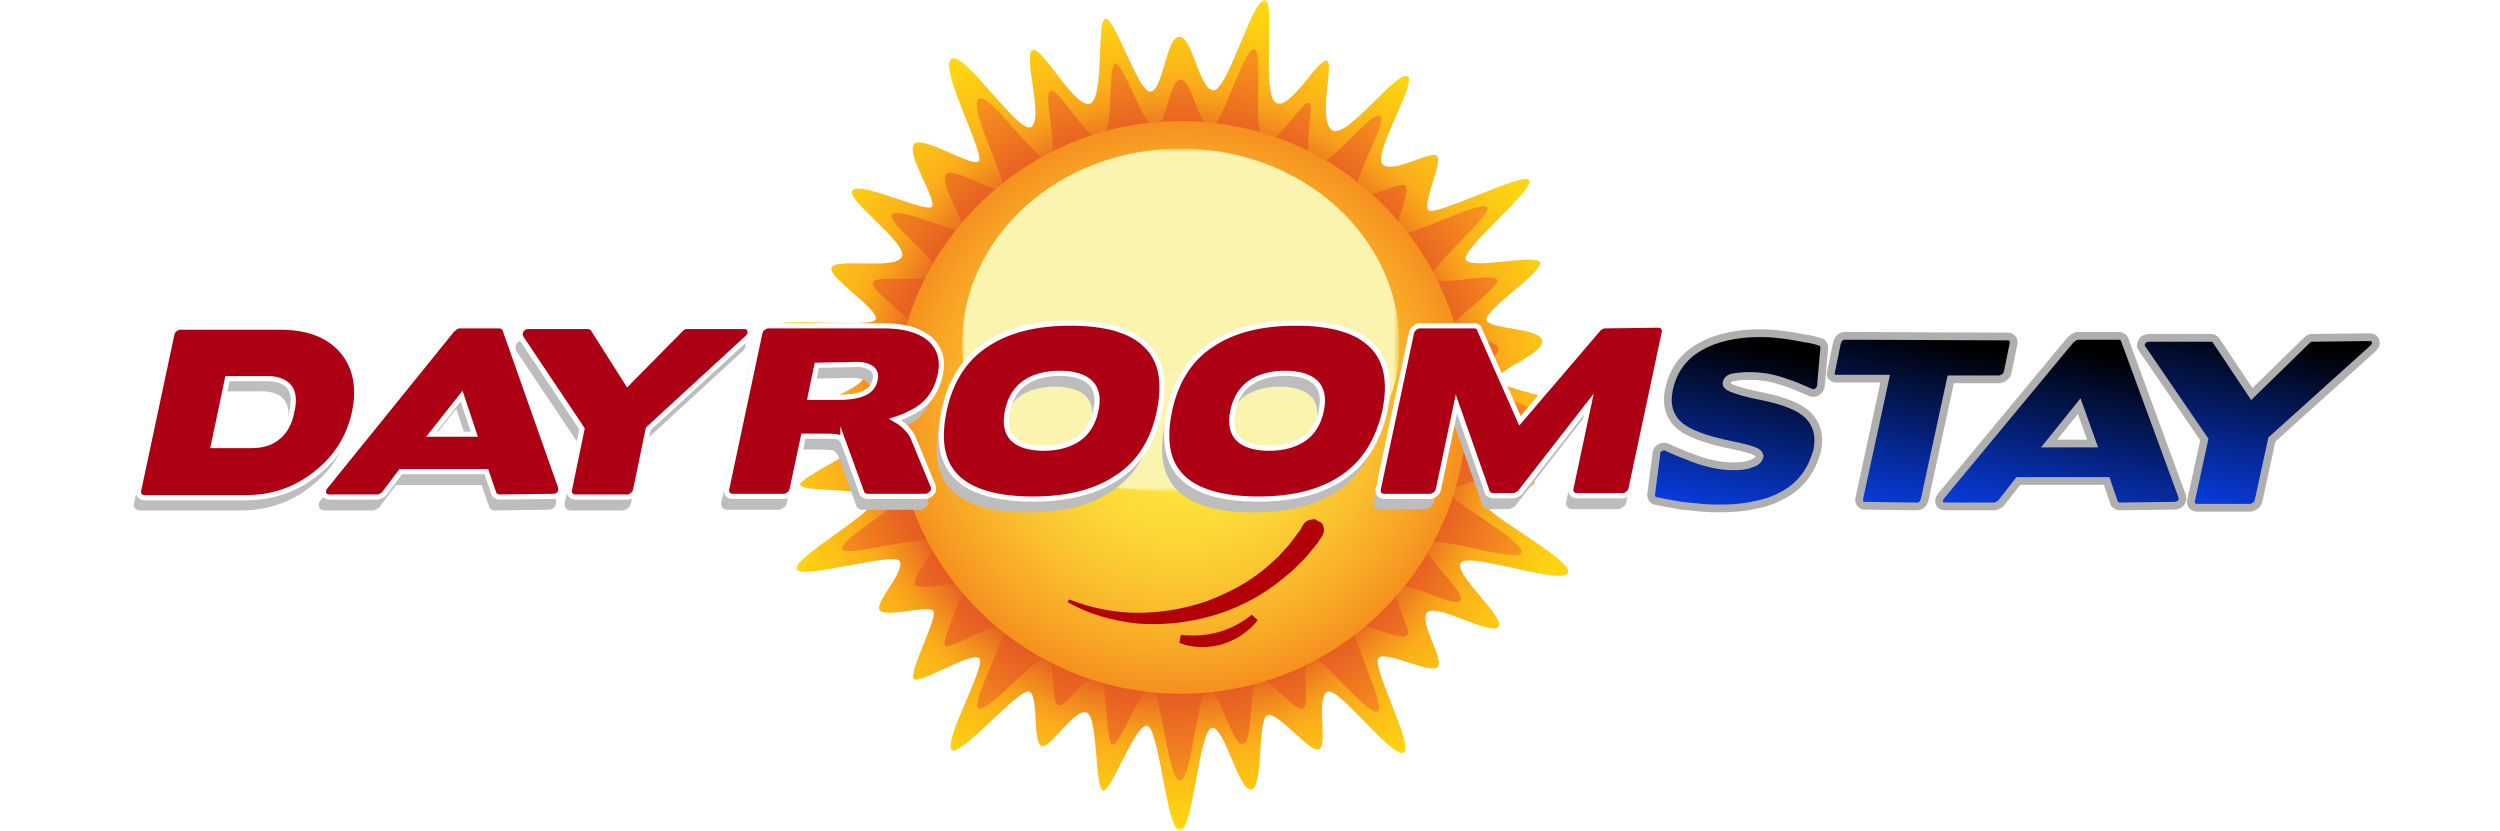 <?xml version="1.0" encoding="utf-8"?>
<!-- Generator: Adobe Illustrator 23.0.3, SVG Export Plug-In . SVG Version: 6.00 Build 0)  -->
<svg version="1.1" xmlns="http://www.w3.org/2000/svg" xmlns:xlink="http://www.w3.org/1999/xlink" x="0px" y="0px"
	 viewBox="0 0 373.7 124.2" style="enable-background:new 0 0 373.7 124.2;" xml:space="preserve">
<style type="text/css">
	.st0{filter:url(#Adobe_OpacityMaskFilter);}
	.st1{fill:url(#SVGID_2_);}
	.st2{mask:url(#SVGID_1_);fill:url(#SVGID_3_);}
	.st3{fill:url(#SVGID_4_);}
	.st4{fill:url(#SVGID_5_);}
	.st5{fill:#B30006;}
	.st6{filter:url(#Adobe_OpacityMaskFilter_1_);}
	.st7{fill:url(#SVGID_7_);}
	.st8{mask:url(#SVGID_6_);fill:#FAF4AE;}
	.st9{fill:url(#SVGID_8_);stroke:#AEAFAE;stroke-width:1.159;stroke-miterlimit:10;}
	.st10{fill:url(#SVGID_9_);stroke:#AEAFAE;stroke-width:1.159;stroke-miterlimit:10;}
	.st11{fill:url(#SVGID_10_);stroke:#AEAFAE;stroke-width:1.159;stroke-miterlimit:10;}
	.st12{fill:url(#SVGID_11_);stroke:#AEAFAE;stroke-width:1.159;stroke-miterlimit:10;}
	.st13{fill:#BDBDBD;}
	.st14{fill:#AE0014;stroke:#FFFFFF;stroke-width:0.772;stroke-miterlimit:10;}
</style>
<g id="Layer_1">
</g>
<g id="Sun">
	<g>
		<defs>
			<filter id="Adobe_OpacityMaskFilter" filterUnits="userSpaceOnUse" x="114.9" y="0" width="121.1" height="124.3">
				
					<feColorMatrix  type="matrix" values="-1 0 0 0 1  0 -1 0 0 1  0 0 -1 0 1  0 0 0 1 0" color-interpolation-filters="sRGB" result="source"/>
				<feFlood  style="flood-color:white;flood-opacity:1" result="back"/>
				<feBlend  in="source" in2="back" mode="normal"/>
			</filter>
		</defs>
		<mask maskUnits="userSpaceOnUse" x="114.9" y="0" width="121.1" height="124.3" id="SVGID_1_">
			<g class="st0">
				<radialGradient id="SVGID_2_" cx="176.701" cy="61.362" r="63.671" gradientUnits="userSpaceOnUse">
					<stop  offset="0.624" style="stop-color:#000000"/>
					<stop  offset="0.683" style="stop-color:#343434"/>
					<stop  offset="0.77" style="stop-color:#7C7C7C"/>
					<stop  offset="0.849" style="stop-color:#B4B4B4"/>
					<stop  offset="0.915" style="stop-color:#DDDDDD"/>
					<stop  offset="0.968" style="stop-color:#F6F6F6"/>
					<stop  offset="1" style="stop-color:#FFFFFF"/>
				</radialGradient>
				<circle class="st1" cx="176.7" cy="61.4" r="63.7"/>
			</g>
		</mask>
		<radialGradient id="SVGID_3_" cx="175.485" cy="62.118" r="61.351" gradientUnits="userSpaceOnUse">
			<stop  offset="0.616" style="stop-color:#DC4026"/>
			<stop  offset="0.703" style="stop-color:#EC7720"/>
			<stop  offset="0.776" style="stop-color:#F79F1C"/>
			<stop  offset="0.814" style="stop-color:#FBAE1A"/>
			<stop  offset="0.849" style="stop-color:#FBB718"/>
			<stop  offset="0.989" style="stop-color:#FDD511"/>
		</radialGradient>
		<path class="st2" d="M189.1,0c1.6,0.3-0.6,14.4,1.7,15.4c2.2,1,6.3-6.9,7.6-6.3c1,0.5-1.5,9.1,0.8,10.4c2.2,1.2,9.7-9.1,11.2-8.1
			c1.5,0.9-5.4,11.8-3.7,13.2c1.7,1.4,7.2-2.2,8.1-1.3c0.9,1-2.2,7-1.3,8.1c0.9,1.1,14.1-5.7,15.1-4.5c1,1.3-10.2,10.3-9.5,11.9
			c0.7,1.6,10.4-0.9,11.1,0.4c0.7,1.3-8.3,7.1-8,8.6c0.3,1.5,7.9,1.1,8.3,3.1c0.4,2-6.6,4.2-6.6,5.8c0,1.6,12.1,3.1,12.1,4.9
			c0,1.9-11.8,2.9-12.1,4.7c-0.4,1.8,6,4.7,5.5,5.9c-0.5,1.3-6.8,1.7-7.3,3.1c-0.5,1.4,13,8.3,12.3,10.3c-0.7,2-14.7-3.1-16-1.5
			c-1.3,1.6,6.8,8.3,5.6,9.6c-1.2,1.4-9.4-3.7-10.7-2.1c-1.2,1.6,2.7,7,1.6,8.1c-1.1,1.1-7.5-2.4-8.8-1.4
			c-1.3,1.1,5.4,13.3,3.7,14.2c-1.7,0.9-9.8-10-11.4-9.1c-1.7,0.9,0.1,7.9-1.2,8.6c-1.3,0.7-6.1-5.6-7.7-5.1
			c-1.6,0.5-0.6,10.6-2.4,11.1c-1.9,0.5-4-9.3-5.9-9.2c-2,0.2-2.8,15.2-4.8,15.4c-2,0.2-3.1-15.3-4.9-15.7c-1.8-0.4-5.4,9.9-6.6,9.7
			c-1.3-0.2-0.7-11.1-2.5-11.7c-1.9-0.6-5.4,5.5-6.7,5c-1.4-0.5-0.4-7.4-1.8-8.1c-1.4-0.8-10.2,9.7-11.6,8.7
			c-1.5-1,5.2-12.7,4.1-13.7c-1.1-1.1-8.9,3.9-9.8,3.1c-0.9-0.8,3.7-9.4,2.9-10.2c-0.8-0.9-7.2,1.1-8-0.1c-0.8-1.2,3.8-5.7,3-7.3
			c-0.8-1.5-14.6,2.8-15.4,1.2c-0.8-1.6,12.2-8.8,11.6-10.5c-0.6-1.8-10.8-1-11.1-2.1c-0.3-1.1,9.7-5.4,9.5-6.8
			c-0.2-1.5-7.3-2.7-7.3-4.2c0-1.5,7.3-3.3,7.4-5.4c0.2-2.2-14.7-5.6-14.2-7.2c0.5-1.7,15.5,0.3,15.9-1.2c0.5-1.5-7.2-6.2-6.6-7.7
			c0.6-1.5,9.5,0.4,10.5-1.6c1-2-8.3-8.4-7.4-9.9c0.9-1.6,11.1,3.4,11.9,2.4c0.8-1-3.8-7.7-2.7-9.3c1.1-1.6,8.7,3.5,9.7,2.5
			c1-1-6-14-4.1-15.3c1.9-1.3,10,11.2,11.9,10.2c2-1.1-1.2-10.7,0.2-11.5c1.4-0.8,6.3,8.7,8.6,8c2.2-0.7,1-12.3,2.3-12.7
			c1.4-0.4,5,11.2,6.8,10.9c1.9-0.3,2.3-8.2,4.3-8.2c2,0,2.9,7.9,5.1,8C183.5,13.5,187.3-0.4,189.1,0z"/>
		<radialGradient id="SVGID_4_" cx="175.485" cy="62.118" r="54.08" gradientUnits="userSpaceOnUse">
			<stop  offset="0.575" style="stop-color:#DC4026"/>
			<stop  offset="0.662" style="stop-color:#DF4A25"/>
			<stop  offset="0.808" style="stop-color:#E86422"/>
			<stop  offset="0.996" style="stop-color:#F68F1E"/>
			<stop  offset="1" style="stop-color:#F6901E"/>
		</radialGradient>
		<path class="st3" d="M187.5,7.4c1.5,0.3-0.5,12.7,1.5,13.6c2,0.9,5.6-6.1,6.7-5.6c0.9,0.4-1.3,8.1,0.7,9.1c2,1.1,8.5-8,9.9-7.2
			c1.3,0.8-4.7,10.4-3.3,11.6c1.5,1.2,6.4-2,7.1-1.1c0.8,0.9-1.9,6.2-1.1,7.1c0.8,1,12.4-5.1,13.3-3.9c0.9,1.1-8.9,9.1-8.3,10.5
			c0.6,1.4,9.2-0.8,9.8,0.3c0.6,1.1-7.3,6.3-7.1,7.6c0.3,1.3,7,1,7.3,2.7c0.3,1.7-5.8,3.7-5.8,5.1c0,1.4,10.7,2.7,10.7,4.3
			c0,1.6-10.4,2.5-10.7,4.1c-0.3,1.6,5.3,4.1,4.9,5.2c-0.4,1.1-6,1.5-6.5,2.7c-0.4,1.2,11.4,7.3,10.8,9.1
			c-0.6,1.7-12.9-2.8-14.1-1.3c-1.2,1.4,6,7.3,5,8.5c-1,1.2-8.3-3.3-9.4-1.9c-1.1,1.4,2.3,6.2,1.4,7.1c-0.9,0.9-6.6-2.2-7.7-1.2
			c-1.1,0.9,4.7,11.7,3.3,12.5c-1.5,0.8-8.6-8.8-10.1-8c-1.5,0.8,0.1,7-1,7.6c-1.1,0.6-5.4-4.9-6.8-4.5c-1.4,0.4-0.5,9.4-2.2,9.8
			c-1.6,0.4-3.5-8.2-5.2-8.1c-1.7,0.2-2.4,13.4-4.2,13.6c-1.8,0.2-2.8-13.5-4.3-13.9c-1.5-0.3-4.7,8.7-5.8,8.5
			c-1.1-0.2-0.6-9.8-2.2-10.3c-1.6-0.5-4.7,4.8-5.9,4.4c-1.2-0.4-0.4-6.5-1.6-7.2c-1.2-0.7-9,8.5-10.3,7.7
			c-1.3-0.9,4.6-11.2,3.6-12.1c-1-1-7.9,3.4-8.6,2.7c-0.8-0.7,3.3-8.3,2.6-9c-0.7-0.8-6.4,0.9-7.1-0.1c-0.7-1,3.3-5,2.6-6.4
			c-0.7-1.3-12.9,2.4-13.5,1.1c-0.7-1.4,10.7-7.7,10.2-9.3c-0.5-1.6-9.5-0.9-9.8-1.8c-0.3-0.9,8.5-4.7,8.3-6
			c-0.2-1.3-6.5-2.4-6.5-3.7c0-1.3,6.4-2.9,6.6-4.8c0.1-1.9-12.9-4.9-12.5-6.4c0.4-1.5,13.7,0.3,14.1-1.1c0.4-1.3-6.3-5.5-5.8-6.8
			c0.5-1.3,8.4,0.4,9.3-1.4c0.9-1.8-7.3-7.4-6.5-8.7c0.8-1.4,9.8,3,10.5,2.2c0.7-0.9-3.4-6.8-2.4-8.2c0.9-1.4,7.7,3.1,8.5,2.2
			c0.9-0.9-5.3-12.3-3.6-13.5c1.6-1.2,8.8,9.9,10.5,9c1.7-0.9-1-9.5,0.2-10.2c1.2-0.7,5.6,7.7,7.6,7.1c2-0.6,0.9-10.8,2.1-11.2
			c1.2-0.3,4.4,9.9,6,9.6c1.6-0.3,2.1-7.2,3.8-7.2c1.7,0,2.6,7,4.5,7.1C182.6,19.2,185.9,7,187.5,7.4z"/>
		<radialGradient id="SVGID_5_" cx="176.544" cy="60.891" r="42.762" gradientUnits="userSpaceOnUse">
			<stop  offset="6.650070e-02" style="stop-color:#FDE93D"/>
			<stop  offset="0.249" style="stop-color:#FDE43B"/>
			<stop  offset="0.456" style="stop-color:#FCD737"/>
			<stop  offset="0.674" style="stop-color:#FAC02F"/>
			<stop  offset="0.899" style="stop-color:#F7A124"/>
			<stop  offset="1" style="stop-color:#F6901E"/>
		</radialGradient>
		<path class="st4" d="M219.3,60.9c0,23.6-19.1,42.8-42.8,42.8c-23.6,0-42.8-19.1-42.8-42.8c0-23.6,19.1-42.8,42.8-42.8
			C200.2,18.1,219.3,37.3,219.3,60.9z"/>
	</g>
</g>
<g id="Smile">
	<g>
		<g>
			<path class="st5" d="M159.8,89.6c3.3,1.3,6.8,2,10.3,2c3.5,0,6.9-0.6,10.2-1.7c3.2-1.2,6.3-2.8,8.9-5l1.9-1.7l1.7-1.9l1.5-2
				c0.5-0.7,0.5-1.6,2.2-1.7l1.1,0.6c0.8,1.5-0.2,2.1-0.6,2.9l-1.8,2.2l-2,2l-2.2,1.8c-3,2.3-6.4,4-10,5c-3.6,1-7.3,1.4-11,1.1
				c-3.7-0.4-7.3-1.4-10.4-3.2L159.8,89.6z"/>
		</g>
		<g>
			<path class="st5" d="M176.5,94.9c1.9,0.2,3.8,0.1,5.6-0.4c1.8-0.5,3.5-1.4,5-2.6l0.9,0.8c-1.3,1.7-3.3,3-5.3,3.6
				c-2.1,0.6-4.4,0.6-6.4-0.2L176.5,94.9z"/>
		</g>
	</g>
</g>
<g id="shine">
	<defs>
		<filter id="Adobe_OpacityMaskFilter_1_" filterUnits="userSpaceOnUse" x="143.8" y="22.2" width="65.4" height="51.3">
			
				<feColorMatrix  type="matrix" values="-1 0 0 0 1  0 -1 0 0 1  0 0 -1 0 1  0 0 0 1 0" color-interpolation-filters="sRGB" result="source"/>
			<feFlood  style="flood-color:white;flood-opacity:1" result="back"/>
			<feBlend  in="source" in2="back" mode="normal"/>
		</filter>
	</defs>
	<mask maskUnits="userSpaceOnUse" x="143.8" y="22.2" width="65.4" height="51.3" id="SVGID_6_">
		<g class="st6">
			<linearGradient id="SVGID_7_" gradientUnits="userSpaceOnUse" x1="176.478" y1="19.017" x2="176.478" y2="86.965">
				<stop  offset="0" style="stop-color:#000000"/>
				<stop  offset="1" style="stop-color:#FFFFFF"/>
			</linearGradient>
			<rect x="139.7" y="19" class="st7" width="73.6" height="58.5"/>
		</g>
	</mask>
	<path class="st8" d="M209.2,51.5c0,16.2-14.6,22-32.7,22c-18.1,0-32.7-5.8-32.7-22c0-16.2,14.6-29.3,32.7-29.3
		C194.6,22.2,209.2,35.3,209.2,51.5z"/>
</g>
<g id="Stay">
	<g>
		
			<linearGradient id="SVGID_8_" gradientUnits="userSpaceOnUse" x1="260.439" y1="62.283" x2="260.439" y2="33.784" gradientTransform="matrix(0.978 0.209 -0.209 0.978 15.764 -38.435)">
			<stop  offset="0" style="stop-color:#083DE0"/>
			<stop  offset="0.896" style="stop-color:#000000"/>
		</linearGradient>
		<path class="st9" d="M269.9,71.1c-0.8,1.1-1.8,2-3,2.7c-1.2,0.7-2.6,1.3-4.2,1.6c-1.6,0.4-3.4,0.6-5.3,0.6c-1,0-2,0-3-0.1
			c-1-0.1-2-0.2-3-0.3c-0.2,0-0.4-0.1-0.6-0.1c-0.2,0-0.3-0.1-0.5-0.1l0,0c-0.7-0.1-1.2-0.2-1.7-0.3c-0.5-0.1-0.8-0.2-1.1-0.2
			c-0.2,0-0.4-0.2-0.5-0.3c-0.1-0.2-0.2-0.4-0.2-0.6l0.8-6.2c0-0.4,0.2-0.7,0.6-0.9c0.4-0.2,0.7-0.2,1.1,0c1,0.5,2.5,1.1,4.4,1.8
			c2,0.7,3.8,1,5.5,1c1.1,0,1.9-0.1,2.6-0.4c0.7-0.2,1.1-0.6,1.2-1c0.1-0.2-0.1-0.5-0.4-0.7c-0.5-0.3-1.8-0.7-3.9-1.1
			c-3.9-0.8-6.5-1.8-7.8-3c-1.4-1.3-1.9-3.1-1.4-5.4c0.6-2.7,2.1-4.8,4.5-6.2c2.4-1.4,5.5-2.1,9.2-2.1c1.6,0,3.3,0.2,5.1,0.5
			c0.9,0.2,1.6,0.3,2.2,0.4c0.6,0.1,1.2,0.3,1.6,0.4c0.2,0,0.3,0.2,0.4,0.3c0.1,0.2,0.2,0.3,0.2,0.5l-0.5,5.7c0,0.4-0.2,0.7-0.6,1
			c-0.4,0.2-0.7,0.2-1.1,0c-0.7-0.3-1.4-0.6-2.1-0.9c-0.7-0.3-1.5-0.5-2.3-0.8c-1.6-0.5-3.1-0.7-4.5-0.7c-1.1,0-1.9,0.1-2.5,0.2
			c-0.6,0.1-0.9,0.4-1,0.8c-0.1,0.3,0.2,0.6,0.7,0.8c0.5,0.2,1.1,0.4,1.8,0.6c0.7,0.2,1.6,0.4,2.6,0.6c3.6,0.7,6,1.7,7.2,3
			c1.3,1.4,1.7,3.2,1.2,5.3C271.2,68.8,270.7,70,269.9,71.1z"/>
		
			<linearGradient id="SVGID_9_" gradientUnits="userSpaceOnUse" x1="284.872" y1="56.525" x2="284.872" y2="27.213" gradientTransform="matrix(0.978 0.209 -0.209 0.978 15.764 -38.435)">
			<stop  offset="0" style="stop-color:#083DE0"/>
			<stop  offset="0.896" style="stop-color:#000000"/>
		</linearGradient>
		<path class="st10" d="M278.8,75.6c-0.3,0-0.5-0.1-0.7-0.3c-0.2-0.2-0.2-0.4-0.2-0.7l3.9-18l-7.3,0c-0.3,0-0.5-0.1-0.7-0.3
			c-0.2-0.2-0.2-0.4-0.1-0.7l0.9-4.4c0.1-0.3,0.2-0.5,0.4-0.7c0.2-0.2,0.5-0.3,0.8-0.3l24.3,0.1c0.3,0,0.5,0.1,0.7,0.3
			c0.2,0.2,0.2,0.4,0.2,0.7l-0.9,4.4c-0.1,0.3-0.2,0.5-0.5,0.7c-0.3,0.2-0.5,0.3-0.8,0.3l-7.2,0l-3.9,18c-0.1,0.3-0.2,0.5-0.4,0.7
			c-0.2,0.2-0.5,0.3-0.8,0.3L278.8,75.6z"/>
		
			<linearGradient id="SVGID_10_" gradientUnits="userSpaceOnUse" x1="309.51" y1="54.06" x2="309.51" y2="23.785" gradientTransform="matrix(0.978 0.209 -0.209 0.978 15.764 -38.435)">
			<stop  offset="0" style="stop-color:#083DE0"/>
			<stop  offset="0.896" style="stop-color:#000000"/>
		</linearGradient>
		<path class="st11" d="M316.8,75.7c-0.2,0-0.3-0.1-0.5-0.2c-0.2-0.1-0.3-0.2-0.3-0.4l-1.1-3.2l-13.2,0l-2.5,3.2
			c-0.1,0.2-0.3,0.3-0.5,0.4c-0.2,0.1-0.4,0.2-0.6,0.2l-7.3,0c-0.5,0-0.8-0.2-0.9-0.5c-0.1-0.3-0.1-0.6,0.2-1l19.4-23.4
			c0.1-0.1,0.3-0.2,0.5-0.4c0.2-0.1,0.4-0.2,0.6-0.2l6.2,0c0.2,0,0.3,0.1,0.5,0.2c0.2,0.1,0.3,0.2,0.3,0.4l8.6,23.4
			c0.1,0.4,0,0.7-0.2,1c-0.3,0.3-0.6,0.4-1.1,0.4L316.8,75.7z M306.3,66.3l6.5,0l-2-5.6L306.3,66.3z"/>
		
			<linearGradient id="SVGID_11_" gradientUnits="userSpaceOnUse" x1="333.537" y1="46.237" x2="333.537" y2="16.023" gradientTransform="matrix(0.978 0.209 -0.209 0.978 15.764 -38.435)">
			<stop  offset="0" style="stop-color:#083DE0"/>
			<stop  offset="0.896" style="stop-color:#000000"/>
		</linearGradient>
		<path class="st12" d="M354.2,50.4c0.5,0,0.8,0.2,0.9,0.6c0.1,0.4,0,0.7-0.4,1.1l-15.1,13.6l-2,9.2c-0.1,0.3-0.2,0.5-0.5,0.7
			c-0.3,0.2-0.5,0.3-0.8,0.3l-7.9,0c-0.3,0-0.5-0.1-0.7-0.3c-0.2-0.2-0.2-0.4-0.2-0.7l2-9.2l-9.3-13.6c-0.3-0.3-0.2-0.7,0-1.1
			c0.3-0.4,0.7-0.5,1.2-0.5l9.1,0c0.1,0,0.3,0,0.4,0.1c0.2,0.1,0.3,0.2,0.3,0.2l5.4,8.1l8.2-8c0.1-0.1,0.2-0.2,0.4-0.3
			c0.2-0.1,0.4-0.1,0.5-0.1L354.2,50.4z"/>
	</g>
</g>
<g id="dayroom">
	<g>
		<g>
			<g>
				<path class="st13" d="M41.2,50.8c4.1,0,7.2,1.2,9.2,3.5c2,2.3,2.7,5.4,1.9,9.2c-0.8,3.7-2.7,6.8-5.8,9.2
					c-3,2.4-6.5,3.6-10.5,3.6l-15.1,0c-0.3,0-0.5-0.1-0.7-0.3C20,75.9,20,75.6,20,75.4l5-23.5c0.1-0.3,0.2-0.5,0.5-0.7
					c0.2-0.2,0.5-0.3,0.8-0.3L41.2,50.8z M42.5,59.8c-0.6-0.8-1.7-1.3-3.3-1.3l-6,0l-2.1,10l5.7,0c1.6,0,3-0.4,4-1.3
					c1-0.8,1.7-2.1,2-3.7C43.3,61.9,43.2,60.7,42.5,59.8z"/>
				<path class="st13" d="M73.9,76.3c-0.2,0-0.3-0.1-0.5-0.2c-0.2-0.1-0.3-0.2-0.3-0.4L72,72.5l-12.8,0l-2.4,3.2
					c-0.1,0.2-0.3,0.3-0.5,0.4c-0.2,0.1-0.4,0.2-0.6,0.2l-7.1,0c-0.5,0-0.8-0.2-0.9-0.5c-0.1-0.3-0.1-0.6,0.2-1l19-23.5
					c0.1-0.1,0.3-0.2,0.5-0.4c0.2-0.1,0.4-0.2,0.5-0.2l6.1,0c0.2,0,0.3,0.1,0.5,0.2c0.2,0.1,0.3,0.2,0.3,0.4l8.3,23.5
					c0.1,0.4,0,0.7-0.2,1c-0.2,0.3-0.6,0.4-1.1,0.4L73.9,76.3z M63.7,66.8l6.4,0l-1.9-5.7L63.7,66.8z"/>
				<path class="st13" d="M110.5,50.8c0.5,0,0.8,0.2,0.9,0.6c0.1,0.4,0,0.7-0.4,1.1L96.2,66.1l-1.9,9.2c-0.1,0.3-0.2,0.5-0.5,0.7
					c-0.2,0.2-0.5,0.3-0.8,0.3l-7.7,0c-0.3,0-0.5-0.1-0.7-0.3c-0.2-0.2-0.2-0.4-0.2-0.7l1.9-9.2l-9.1-13.6c-0.2-0.3-0.2-0.7,0-1.1
					c0.3-0.4,0.6-0.6,1.1-0.6l8.9,0c0.1,0,0.3,0,0.4,0.1c0.2,0.1,0.3,0.2,0.3,0.2l5.2,8.2l8-8.1c0.1-0.1,0.2-0.2,0.4-0.3
					c0.2-0.1,0.4-0.1,0.5-0.1L110.5,50.8z"/>
				<path class="st13" d="M119.3,67.2l-1.7,8c-0.1,0.3-0.2,0.5-0.5,0.7c-0.2,0.2-0.5,0.3-0.8,0.3l-7.6,0c-0.3,0-0.5-0.1-0.7-0.3
					c-0.2-0.2-0.2-0.4-0.2-0.7l5-23.5c0.1-0.3,0.2-0.5,0.5-0.7c0.2-0.2,0.5-0.3,0.8-0.3l17.2,0c2.9,0,5.2,0.6,6.7,1.8
					c1.6,1.3,2.2,3.1,1.8,5.3c-0.5,2.5-1.7,4.3-3.5,5.4c-0.4,0.3-1,0.5-1.5,0.8c-0.6,0.3-1.2,0.5-1.8,0.7c0.7,0.4,1.2,0.8,1.6,1.2
					c0.4,0.4,0.8,0.9,1,1.3l3.1,7.5c0.1,0.4,0.1,0.7-0.2,1c-0.3,0.3-0.6,0.5-1,0.5l-8.7,0c-0.2,0-0.3-0.1-0.5-0.2
					c-0.1-0.1-0.3-0.2-0.3-0.4l-2.8-7.7l0,0.1c-0.1-0.1-0.1-0.2-0.2-0.3c-0.1-0.1-0.2-0.2-0.3-0.3c-0.2-0.1-0.8-0.2-2.1-0.2
					L119.3,67.2z M121.4,56.6l-1,4.8l4.1,0c1.7,0,3-0.2,3.9-0.6c0.9-0.4,1.5-1,1.7-2c0.2-0.8,0-1.4-0.6-1.8
					c-0.6-0.4-1.5-0.6-2.8-0.5L121.4,56.6z"/>
				<path class="st13" d="M166.4,73.3c-3.2,2.2-7.4,3.3-12.7,3.3c-5.3,0-9.1-1.1-11.3-3.2c-2.3-2.2-2.9-5.5-2-9.9
					c0.9-4.4,3-7.8,6.2-9.9c3.2-2.2,7.4-3.3,12.7-3.3c5.3,0,9.1,1.1,11.3,3.3c2.3,2.2,2.9,5.5,2,9.9
					C171.6,67.8,169.6,71.1,166.4,73.3z M162.3,59.2c-0.9-0.9-2.5-1.4-4.6-1.4c-2.1,0-3.9,0.5-5.2,1.4c-1.3,0.9-2.2,2.3-2.6,4.2
					c-0.4,1.9-0.1,3.3,0.8,4.2c0.9,0.9,2.5,1.4,4.6,1.4s3.9-0.5,5.2-1.4c1.3-0.9,2.2-2.3,2.6-4.2C163.5,61.5,163.2,60.1,162.3,59.2z
					"/>
				<path class="st13" d="M200.1,73.3c-3.2,2.2-7.4,3.3-12.7,3.3c-5.3,0-9.1-1.1-11.3-3.2c-2.3-2.2-2.9-5.5-2-9.9
					c0.9-4.4,3-7.8,6.2-9.9c3.2-2.2,7.4-3.3,12.7-3.3c5.3,0,9.1,1.1,11.3,3.3c2.3,2.2,2.9,5.5,2,9.9
					C205.3,67.8,203.2,71.1,200.1,73.3z M195.9,59.2c-0.9-0.9-2.5-1.4-4.6-1.4c-2.1,0-3.9,0.5-5.2,1.4c-1.3,0.9-2.2,2.3-2.6,4.2
					c-0.4,1.9-0.1,3.3,0.8,4.2c0.9,0.9,2.5,1.4,4.6,1.4c2.1,0,3.9-0.5,5.2-1.4c1.3-0.9,2.2-2.3,2.6-4.2
					C197.1,61.5,196.9,60.1,195.9,59.2z"/>
				<path class="st13" d="M247.2,50.6c0.3,0,0.5,0.1,0.7,0.3c0.2,0.2,0.2,0.4,0.2,0.7l-5,23.5c-0.1,0.3-0.2,0.5-0.5,0.7
					c-0.2,0.2-0.5,0.3-0.8,0.3l-6.8,0c-0.3,0-0.5-0.1-0.7-0.3c-0.2-0.2-0.2-0.4-0.2-0.7l2.7-12.7l-10.2,13.1
					c-0.1,0.2-0.3,0.3-0.5,0.4c-0.2,0.1-0.4,0.2-0.5,0.2l-3.2,0c-0.2,0-0.3-0.1-0.5-0.2c-0.2-0.1-0.3-0.2-0.3-0.4l-4.6-13.1
					l-2.7,12.7c-0.1,0.3-0.2,0.5-0.5,0.7c-0.2,0.2-0.5,0.3-0.8,0.3l-6.8,0c-0.3,0-0.5-0.1-0.7-0.3c-0.2-0.2-0.2-0.4-0.2-0.7l5-23.5
					c0.1-0.3,0.2-0.5,0.5-0.7c0.2-0.2,0.5-0.3,0.8-0.3l8,0c0.1,0,0.3,0,0.5,0.1c0.2,0.1,0.3,0.2,0.3,0.3l6.1,13.8l11.8-13.8
					c0.1-0.1,0.3-0.2,0.5-0.3c0.2-0.1,0.4-0.1,0.5-0.1L247.2,50.6z"/>
			</g>
		</g>
		<g>
			<g>
				<path class="st14" d="M41.9,48.9c4.1,0,7.2,1.2,9.2,3.5c2,2.3,2.7,5.4,1.9,9.2c-0.8,3.7-2.7,6.8-5.8,9.2
					c-3,2.4-6.5,3.6-10.5,3.6l-15.1,0c-0.3,0-0.5-0.1-0.7-0.3c-0.2-0.2-0.2-0.4-0.2-0.7l5-23.5c0.1-0.3,0.2-0.5,0.5-0.7
					c0.2-0.2,0.5-0.3,0.8-0.3L41.9,48.9z M43.3,57.9c-0.6-0.8-1.7-1.3-3.3-1.3l-6,0l-2.1,10l5.7,0c1.6,0,3-0.4,4-1.3
					c1-0.8,1.7-2.1,2-3.7C44,60,43.9,58.7,43.3,57.9z"/>
				<path class="st14" d="M74.6,74.3c-0.2,0-0.3-0.1-0.5-0.2c-0.2-0.1-0.3-0.2-0.3-0.4l-1.1-3.2l-12.8,0l-2.4,3.2
					c-0.1,0.2-0.3,0.3-0.5,0.4c-0.2,0.1-0.4,0.2-0.6,0.2l-7.1,0c-0.5,0-0.8-0.2-0.9-0.5c-0.1-0.3-0.1-0.6,0.2-1l19-23.5
					c0.1-0.1,0.3-0.2,0.5-0.4c0.2-0.1,0.4-0.2,0.5-0.2l6.1,0c0.2,0,0.3,0.1,0.5,0.2c0.2,0.1,0.3,0.2,0.3,0.4l8.3,23.5
					c0.1,0.4,0,0.7-0.2,1c-0.2,0.3-0.6,0.4-1,0.4L74.6,74.3z M64.5,64.9l6.4,0l-1.9-5.7L64.5,64.9z"/>
				<path class="st14" d="M111.2,48.8c0.5,0,0.8,0.2,0.9,0.6c0.1,0.4,0,0.7-0.4,1.1L96.9,64.1L95,73.3c-0.1,0.3-0.2,0.5-0.5,0.7
					c-0.2,0.2-0.5,0.3-0.8,0.3l-7.7,0c-0.3,0-0.5-0.1-0.7-0.3c-0.2-0.2-0.2-0.4-0.2-0.7l1.9-9.2l-9.1-13.6c-0.2-0.3-0.2-0.7,0-1.1
					c0.3-0.4,0.6-0.6,1.1-0.6l8.9,0c0.1,0,0.3,0,0.4,0.1c0.2,0.1,0.3,0.2,0.3,0.2l5.2,8.2l8-8.1c0.1-0.1,0.2-0.2,0.4-0.3
					c0.2-0.1,0.4-0.1,0.5-0.1L111.2,48.8z"/>
				<path class="st14" d="M120.1,65.2l-1.7,8c-0.1,0.3-0.2,0.5-0.5,0.7c-0.2,0.2-0.5,0.3-0.8,0.3l-7.6,0c-0.3,0-0.5-0.1-0.7-0.3
					c-0.2-0.2-0.2-0.4-0.2-0.7l5-23.5c0.1-0.3,0.2-0.5,0.5-0.7c0.2-0.2,0.5-0.3,0.8-0.3l17.2,0c2.9,0,5.2,0.6,6.7,1.8
					c1.6,1.3,2.2,3.1,1.8,5.3c-0.5,2.5-1.7,4.3-3.5,5.4c-0.4,0.3-1,0.5-1.5,0.8c-0.6,0.3-1.2,0.5-1.8,0.7c0.7,0.4,1.2,0.8,1.6,1.2
					c0.4,0.4,0.8,0.9,1,1.3l3.1,7.5c0.1,0.4,0.1,0.7-0.2,1c-0.3,0.3-0.6,0.5-1,0.5l-8.7,0c-0.2,0-0.3-0.1-0.5-0.2
					c-0.1-0.1-0.3-0.2-0.3-0.4l-2.8-7.7l0,0.1c-0.1-0.1-0.1-0.2-0.2-0.3c-0.1-0.1-0.2-0.2-0.3-0.3c-0.2-0.1-0.8-0.2-2.1-0.2
					L120.1,65.2z M122.1,54.6l-1,4.8l4.1,0c1.7,0,3-0.2,3.9-0.6c0.9-0.4,1.5-1,1.7-2c0.2-0.8,0-1.4-0.6-1.8
					c-0.6-0.4-1.5-0.6-2.8-0.5L122.1,54.6z"/>
				<path class="st14" d="M167.1,71.3c-3.2,2.2-7.4,3.3-12.7,3.3c-5.3,0-9.1-1.1-11.3-3.2c-2.3-2.2-2.9-5.5-2-9.9
					c0.9-4.4,3-7.8,6.2-9.9c3.2-2.2,7.4-3.3,12.7-3.3c5.3,0,9.1,1.1,11.3,3.3c2.3,2.2,2.9,5.5,2,9.9
					C172.4,65.9,170.3,69.2,167.1,71.3z M163,57.2c-0.9-0.9-2.5-1.4-4.6-1.4s-3.9,0.5-5.2,1.4c-1.3,0.9-2.2,2.3-2.6,4.2
					c-0.4,1.9-0.1,3.3,0.8,4.2c0.9,0.9,2.5,1.4,4.6,1.4s3.9-0.5,5.2-1.4c1.3-0.9,2.2-2.3,2.6-4.2C164.2,59.6,164,58.2,163,57.2z"/>
				<path class="st14" d="M200.8,71.3c-3.2,2.2-7.4,3.3-12.7,3.3c-5.3,0-9.1-1.1-11.3-3.2c-2.3-2.2-2.9-5.5-2-9.9
					c0.9-4.4,3-7.8,6.2-9.9c3.2-2.2,7.4-3.3,12.7-3.3c5.3,0,9.1,1.1,11.3,3.3c2.3,2.2,2.9,5.5,2,9.9C206,65.8,204,69.1,200.8,71.3z
					 M196.7,57.2c-0.9-0.9-2.5-1.4-4.6-1.4s-3.9,0.5-5.2,1.4c-1.3,0.9-2.2,2.3-2.6,4.2c-0.4,1.9-0.1,3.3,0.8,4.2
					c0.9,0.9,2.5,1.4,4.6,1.4s3.9-0.5,5.2-1.4c1.3-0.9,2.2-2.3,2.6-4.2C197.9,59.5,197.6,58.1,196.7,57.2z"/>
				<path class="st14" d="M247.9,48.6c0.3,0,0.5,0.1,0.7,0.3c0.2,0.2,0.2,0.4,0.2,0.7l-5,23.5c-0.1,0.3-0.2,0.5-0.5,0.7
					c-0.2,0.2-0.5,0.3-0.8,0.3l-6.8,0c-0.3,0-0.5-0.1-0.7-0.3c-0.2-0.2-0.2-0.4-0.2-0.7l2.7-12.7l-10.2,13.1
					c-0.1,0.2-0.3,0.3-0.5,0.4c-0.2,0.1-0.4,0.2-0.5,0.2l-3.2,0c-0.2,0-0.3-0.1-0.5-0.2c-0.2-0.1-0.3-0.2-0.3-0.4l-4.6-13.1
					L215,73.2c-0.1,0.3-0.2,0.5-0.5,0.7c-0.2,0.2-0.5,0.3-0.8,0.3l-6.8,0c-0.3,0-0.5-0.1-0.7-0.3c-0.2-0.2-0.2-0.4-0.2-0.7l5-23.5
					c0.1-0.3,0.2-0.5,0.5-0.7c0.2-0.2,0.5-0.3,0.8-0.3l8,0c0.1,0,0.3,0,0.5,0.1s0.3,0.2,0.3,0.3l6.1,13.8l11.8-13.8
					c0.1-0.1,0.3-0.2,0.5-0.3c0.2-0.1,0.4-0.1,0.5-0.1L247.9,48.6z"/>
			</g>
		</g>
	</g>
</g>
</svg>
